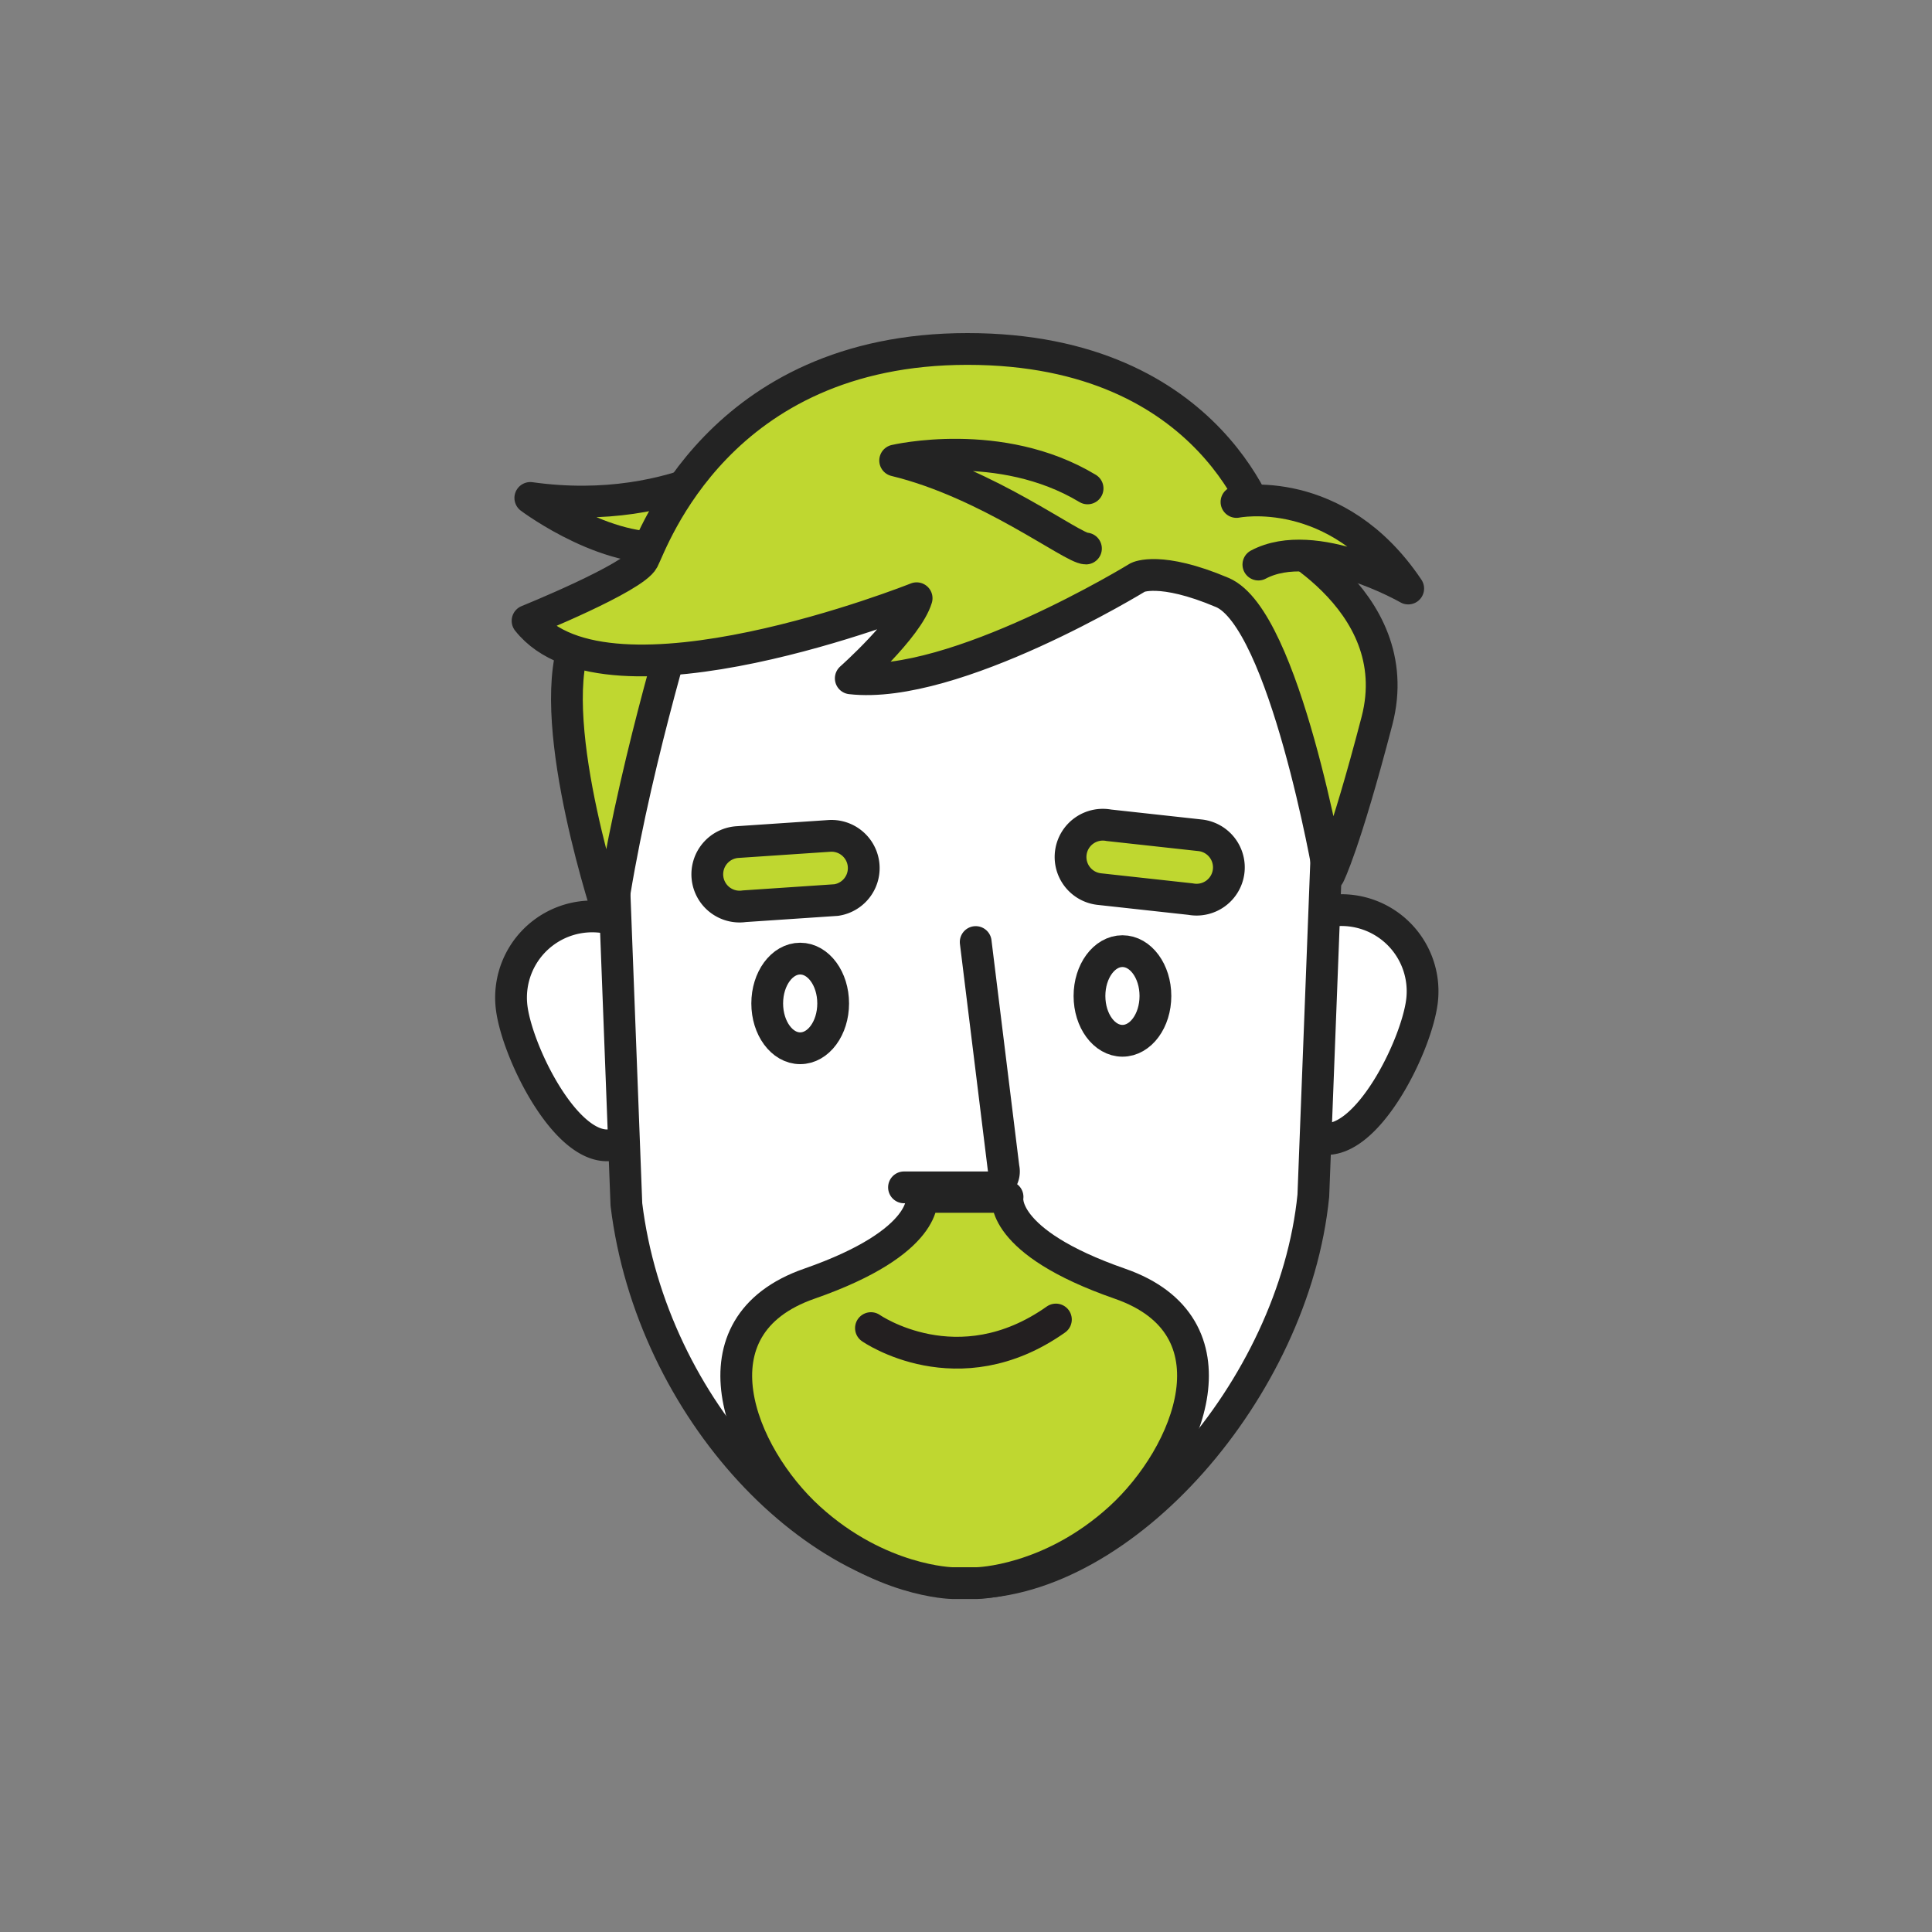<svg xmlns="http://www.w3.org/2000/svg" xmlns:xlink="http://www.w3.org/1999/xlink" viewBox="0 0 225 225"><rect x="0" y="0" width="225" height="225" fill="#808080" stroke="none"/><defs><style>.a,.d,.f,.g{fill:none;}.b{clip-path:url(#a);}.c{fill:#bfd730;}.d,.f{stroke:#232323;}.d,.g{stroke-linecap:round;}.d,.f,.g{stroke-linejoin:round;stroke-width:3.7px;}.e{fill:#fff;}.g{stroke:#231f20;}</style><clipPath id="a"><rect class="a" width="225" height="225"/></clipPath></defs><title>Artboard 1</title><g class="b"><path class="c" d="M89.76,51.45s-10.44,9-28,6.54c0,0,9.65,7.26,17.46,5.53"/><path class="d" d="M89.76,51.45s-10.44,9-28,6.54c0,0,9.65,7.26,17.46,5.53"/><path class="e" d="M78.35,115c.65,5.18-2,17.71-7.23,18.36s-10.88-10.83-11.53-16A9.45,9.45,0,1,1,78.35,115"/><path class="f" d="M78.35,115c.65,5.18-2,17.71-7.23,18.36s-10.88-10.83-11.53-16A9.45,9.45,0,1,1,78.35,115Z"/><path class="e" d="M146.84,114.26c-.65,5.18,2,17.71,7.23,18.36s10.88-10.83,11.53-16a9.45,9.45,0,1,0-18.76-2.35"/><path class="f" d="M146.84,114.26c-.65,5.18,2,17.71,7.23,18.36s10.88-10.83,11.53-16a9.45,9.45,0,1,0-18.76-2.35Z"/><path class="e" d="M70.88,86l2.07,54.28c2.92,23.88,22.18,44.06,40,44.06s37.76-22.56,40-45.09L155,86c0-23.66-19.41-42.84-42.07-42.84C95.82,43.19,70.88,62.37,70.88,86"/><path class="f" d="M70.88,86l2.07,54.28c2.92,23.88,22.18,44.06,40,44.06s37.76-22.56,40-45.09L155,86c0-23.66-19.41-42.84-42.07-42.84C95.82,43.19,70.88,62.37,70.88,86Z"/><path class="e" d="M113.63,109.71l3.24,26.3a1.85,1.85,0,0,1-1.81,2.27h-9.78"/><path class="d" d="M113.63,109.71l3.24,26.3a1.85,1.85,0,0,1-1.81,2.27h-9.78"/><path class="e" d="M97,116.86c0,2.88-1.72,5.22-3.84,5.22s-3.83-2.34-3.83-5.22,1.72-5.22,3.83-5.22S97,114,97,116.86"/><ellipse class="f" cx="93.19" cy="116.86" rx="3.84" ry="5.22"/><path class="e" d="M134.55,116c0,2.88-1.72,5.22-3.84,5.22s-3.83-2.34-3.83-5.22,1.72-5.22,3.83-5.22,3.84,2.34,3.84,5.22"/><ellipse class="f" cx="130.72" cy="115.99" rx="3.84" ry="5.22"/><path class="c" d="M97.38,104.82l-10.7.72a3.76,3.76,0,1,1-.82-7.47l10.7-.72a3.76,3.76,0,0,1,.82,7.47"/><path class="d" d="M97.38,104.82l-10.7.72a3.76,3.76,0,1,1-.82-7.47l10.7-.72a3.76,3.76,0,0,1,.82,7.47Z"/><path class="c" d="M79.4,71.33s-6,19.44-8.32,35.84c0,0-7.58-22.51-4.18-32.22s13.77-8.41,13.77-8.41Z"/><path class="d" d="M79.4,71.33s-6,19.44-8.32,35.84c0,0-7.58-22.51-4.18-32.22s13.77-8.41,13.77-8.41Z"/><path class="c" d="M128,103.54l10.66,1.17a3.76,3.76,0,1,0,1.13-7.43l-10.66-1.17a3.76,3.76,0,1,0-1.13,7.43"/><path class="d" d="M128,103.54l10.66,1.17a3.76,3.76,0,1,0,1.13-7.43l-10.66-1.17a3.76,3.76,0,1,0-1.13,7.43Z"/><path class="c" d="M132.51,67.24S111.11,80.38,99.08,79c0,0,6.63-5.88,7.67-9.33,0,0-36,14.38-45.31,2.63,0,0,12.37-5,13.47-7.12s8.77-24.54,37.76-24.54,34.69,21.31,34.69,21.31,16.76,7.57,13,22-5.58,17.95-5.58,17.95S149.61,72.08,142.35,69s-9.84-1.73-9.84-1.73"/><path class="d" d="M132.51,67.24S111.11,80.38,99.08,79c0,0,6.63-5.88,7.67-9.33,0,0-36,14.38-45.31,2.63,0,0,12.37-5,13.47-7.12s8.77-24.54,37.76-24.54,34.69,21.31,34.69,21.31,16.76,7.57,13,22-5.58,17.95-5.58,17.95S149.61,72.08,142.35,69,132.51,67.24,132.51,67.24Z"/><path class="c" d="M126.47,63.88c-1.58,0-11.41-7.64-22.22-10.25,0,0,12.24-2.88,22.41,3.25"/><path class="d" d="M126.47,63.88c-1.58,0-11.41-7.64-22.22-10.25,0,0,12.24-2.88,22.41,3.25"/><path class="c" d="M144,58.46s11.65-2.37,20,10.08c0,0-10.88-6.27-17.45-2.79"/><path class="d" d="M144,58.46s11.65-2.37,20,10.08c0,0-10.88-6.27-17.45-2.79"/><path class="c" d="M113.78,184.37s8.51-.14,16.65-7.56,14.15-22.39,0-27.31-13.09-10.11-13.09-10.11h-10s1.06,5.18-13.09,10.11-8.14,19.9,0,27.31,16.65,7.56,16.65,7.56Z"/><path class="d" d="M113.78,184.37s8.51-.14,16.65-7.56,14.15-22.39,0-27.31-13.09-10.11-13.09-10.11h-10s1.06,5.18-13.09,10.11-8.14,19.9,0,27.31,16.65,7.56,16.65,7.56Z"/><path class="g" d="M101.43,154.67s10.12,7.07,21.54-1"/></g></svg>